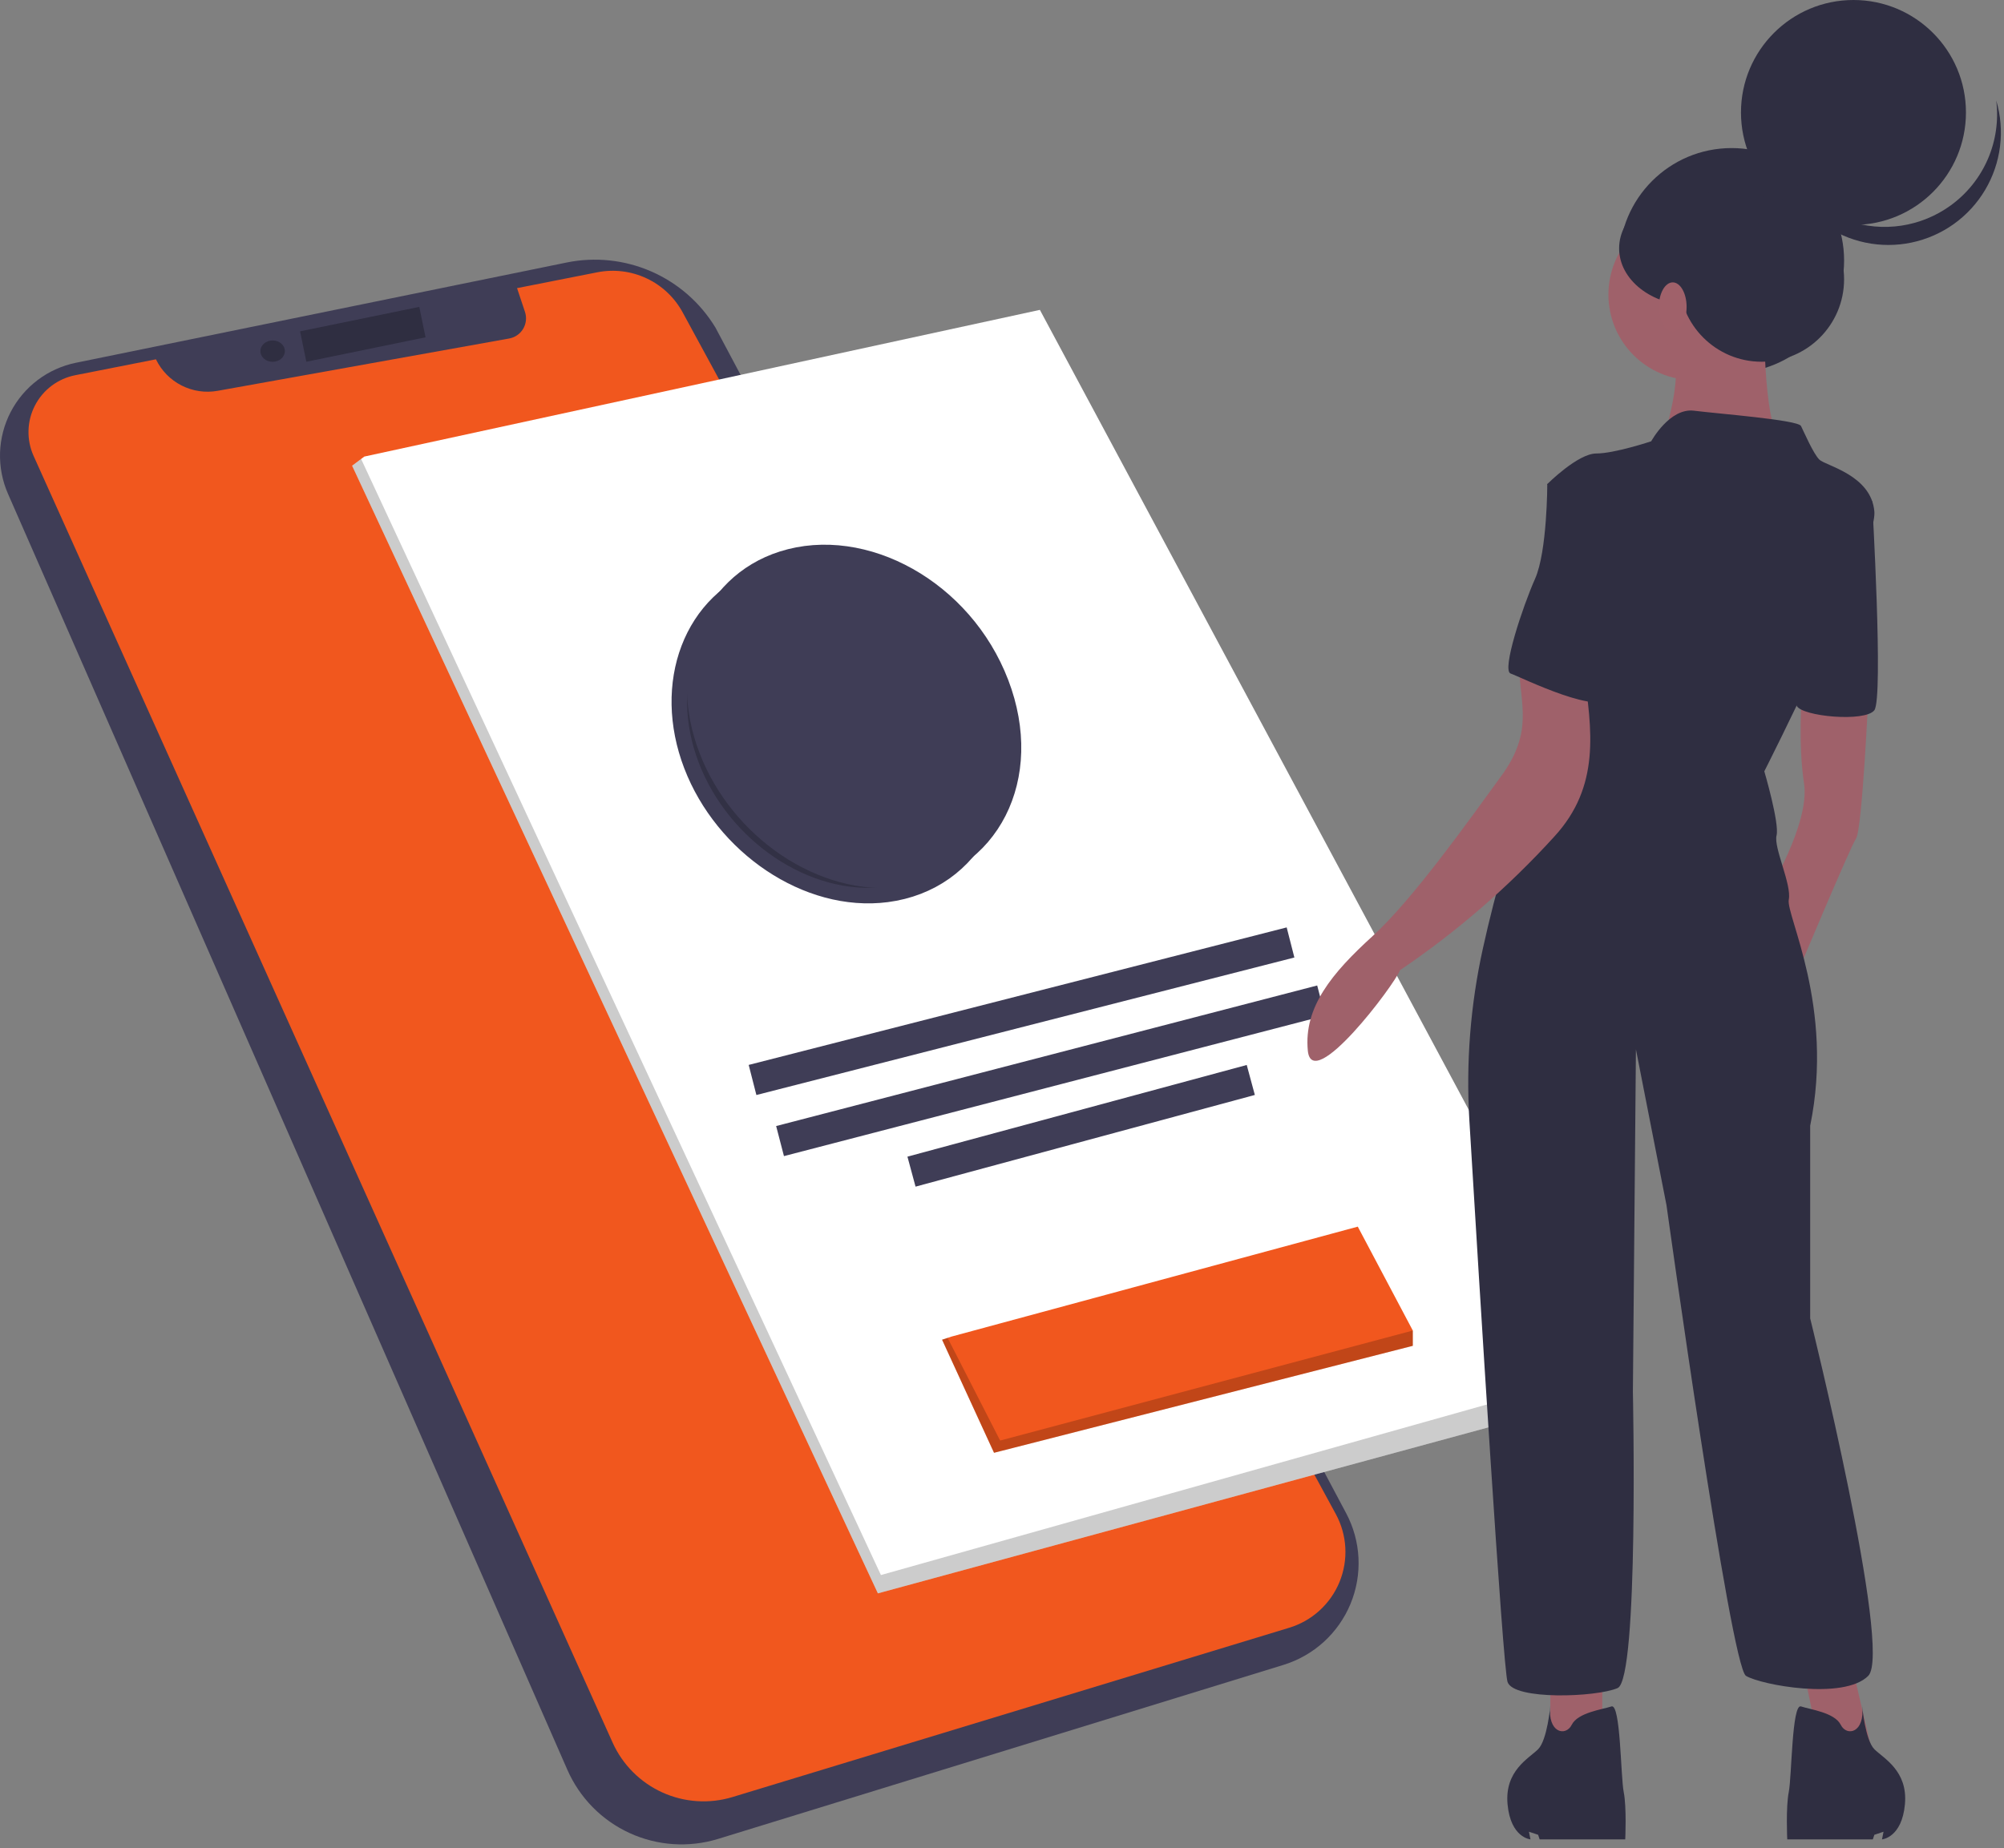 <svg width="129" height="119" viewBox="0 0 129 119" fill="none" xmlns="http://www.w3.org/2000/svg">
<rect x="0" y="0" width="129" height="119" fill="#808080" stroke="none"/>
<path d="M36.471 16.904L4.885 23.358C3.993 23.541 3.152 23.92 2.425 24.469C1.699 25.019 1.104 25.723 0.685 26.532C0.266 27.341 0.033 28.233 0.003 29.144C-0.026 30.054 0.148 30.96 0.514 31.794L36.522 113.954C37.312 115.757 38.737 117.206 40.525 118.026C42.314 118.847 44.342 118.981 46.223 118.405L82.617 107.2C83.582 106.903 84.47 106.396 85.217 105.716C85.963 105.036 86.55 104.199 86.936 103.266C87.322 102.332 87.496 101.325 87.447 100.316C87.398 99.307 87.127 98.322 86.652 97.43L46.053 21.09C45.082 19.49 43.64 18.229 41.925 17.479C40.21 16.73 38.305 16.529 36.471 16.904Z" fill="#3F3D56"/>
<path d="M4.845 24.159L10.038 23.135C10.387 23.861 10.965 24.452 11.682 24.818C12.399 25.185 13.217 25.306 14.01 25.164L32.777 21.795C32.963 21.762 33.14 21.689 33.295 21.581C33.45 21.474 33.58 21.334 33.677 21.171C33.773 21.009 33.833 20.828 33.853 20.64C33.874 20.452 33.853 20.262 33.794 20.083L33.283 18.552L38.452 17.532C39.523 17.321 40.633 17.458 41.62 17.922C42.608 18.386 43.422 19.153 43.943 20.112L85.988 97.489C86.349 98.154 86.558 98.892 86.6 99.648C86.641 100.404 86.513 101.16 86.226 101.861C85.939 102.562 85.499 103.19 84.939 103.699C84.38 104.209 83.713 104.588 82.989 104.808L47.155 115.708C45.662 116.162 44.054 116.056 42.633 115.411C41.212 114.765 40.075 113.624 39.434 112.201L2.162 29.354C1.932 28.841 1.82 28.283 1.835 27.721C1.85 27.16 1.992 26.608 2.25 26.109C2.508 25.61 2.875 25.175 3.324 24.837C3.773 24.5 4.293 24.268 4.845 24.159Z" fill="#F1571E"/>
<path d="M27.191 20.739L19.518 22.313" stroke="#2F2E41" stroke-width="2" stroke-miterlimit="10"/>
<path d="M17.55 23.297C17.984 23.297 18.337 22.989 18.337 22.609C18.337 22.228 17.984 21.92 17.55 21.92C17.115 21.92 16.763 22.228 16.763 22.609C16.763 22.989 17.115 23.297 17.55 23.297Z" fill="#2F2E41"/>
<path d="M22.666 29.987L56.51 102.594L103.536 89.804V88.23L66.938 19.952L23.453 29.397L23.246 29.552L22.666 29.987Z" fill="white"/>
<path opacity="0.2" d="M22.666 29.988L56.51 102.594L103.536 89.804V88.23L56.706 101.414L23.246 29.553L22.666 29.988Z" fill="black"/>
<path d="M83.073 60.683L48.442 69.537" stroke="#3F3D56" stroke-width="2" stroke-miterlimit="10"/>
<path d="M85.041 64.421L50.213 73.472" stroke="#3F3D56" stroke-width="2" stroke-miterlimit="10"/>
<path d="M80.515 69.537L58.674 75.44" stroke="#3F3D56" stroke-width="2" stroke-miterlimit="10"/>
<path d="M60.642 86.262L63.831 93.206L63.987 93.542L64.53 93.404L90.944 86.655V85.671L87.402 78.981L61.232 86.065L60.998 86.144L60.642 86.262Z" fill="#F1571E"/>
<path opacity="0.2" d="M60.642 86.262L63.831 93.206L63.987 93.543L64.53 93.405L90.944 86.656V85.672L64.38 92.755L60.998 86.144L60.642 86.262Z" fill="black"/>
<path d="M62.983 45.121C60.73 39.233 54.508 35.858 49.513 37.448C44.934 38.906 43.053 44.078 44.978 49.107C46.902 54.136 52.138 57.732 57.03 57.094C62.367 56.397 65.236 51.01 62.983 45.121Z" fill="#3F3D56" stroke="#3F3D56" stroke-width="2" stroke-miterlimit="10"/>
<path opacity="0.2" d="M62.983 45.121C60.73 39.233 54.508 35.858 49.513 37.448C44.934 38.906 43.053 44.078 44.978 49.107C46.902 54.136 52.138 57.732 57.03 57.094C62.367 56.397 65.236 51.01 62.983 45.121Z" fill="black"/>
<path d="M63.967 44.138C61.713 38.249 55.492 34.875 50.497 36.465C45.918 37.922 44.037 43.094 45.962 48.123C47.886 53.152 53.122 56.749 58.014 56.11C63.35 55.413 66.22 50.027 63.967 44.138Z" fill="#3F3D56" stroke="#3F3D56" stroke-width="2" stroke-miterlimit="10"/>
<path d="M111.466 24.016C115.465 24.016 118.707 20.774 118.707 16.775C118.707 12.776 115.465 9.534 111.466 9.534C107.467 9.534 104.225 12.776 104.225 16.775C104.225 20.774 107.467 24.016 111.466 24.016Z" fill="#2F2E41"/>
<path d="M119.277 107.513L120.655 113.416H117.31L115.932 106.726L119.277 107.513Z" fill="#9F616A"/>
<path d="M103.143 107.513V113.022L99.798 113.416V107.513H103.143Z" fill="#9F616A"/>
<path d="M120.262 44.941C120.262 44.941 119.868 53.402 119.475 53.992C119.081 54.583 115.539 63.044 115.539 63.044L113.768 57.534C113.768 57.534 116.523 53.009 116.129 50.451C115.736 47.893 115.984 44.745 115.984 44.745L120.262 44.941Z" fill="#9F616A"/>
<path d="M109.046 24.478C112.089 24.478 114.555 22.011 114.555 18.968C114.555 15.926 112.089 13.459 109.046 13.459C106.003 13.459 103.536 15.926 103.536 18.968C103.536 22.011 106.003 24.478 109.046 24.478Z" fill="#9F616A"/>
<path d="M113.572 19.559C113.572 19.559 113.375 27.429 114.752 28.61C116.13 29.79 106.882 28.807 106.882 28.807C106.882 28.807 108.849 23.297 107.275 22.116C105.701 20.936 113.572 19.559 113.572 19.559Z" fill="#9F616A"/>
<path d="M106.291 28.413C106.291 28.413 107.472 26.248 109.046 26.445C110.62 26.642 115.736 27.036 115.933 27.429C116.129 27.823 116.72 29.2 117.113 29.593C117.507 29.987 120.458 30.577 120.655 32.938C120.852 35.3 113.571 49.664 113.571 49.664C113.571 49.664 114.555 53.009 114.359 53.796C114.162 54.583 115.342 56.944 115.146 57.928C114.949 58.912 118.097 64.815 116.523 72.488V84.885C116.523 84.885 121.836 106.332 120.261 107.906C118.687 109.48 113.375 108.497 112.391 107.906C111.407 107.316 107.275 77.604 107.275 77.604L105.307 67.569L105.111 89.607C105.111 89.607 105.504 108.103 104.127 108.693C102.749 109.284 97.437 109.48 97.043 108.3C96.736 107.379 95.232 82.88 94.585 72.141C94.361 68.434 94.653 64.714 95.452 61.087C96.271 57.373 97.46 53.009 98.814 51.238C101.372 47.893 102.946 37.267 102.946 37.267L99.601 31.168C99.601 31.168 101.569 29.2 102.749 29.2C103.93 29.2 106.291 28.413 106.291 28.413Z" fill="#2F2E41"/>
<path d="M119.474 31.561L120.512 32.268C120.512 32.268 121.245 44.942 120.655 45.729C120.064 46.516 115.96 46.132 115.651 45.438C115.342 44.745 119.474 31.561 119.474 31.561Z" fill="#2F2E41"/>
<path d="M101.928 43.085C102.503 47.08 103.008 50.637 100.063 53.855C97.103 57.111 93.765 60.003 90.12 62.468C89.759 63.425 84.456 70.451 84.186 67.648C83.916 64.846 85.749 62.648 88.352 60.278C90.956 57.908 94.598 52.766 96.653 49.944C98.708 47.122 97.862 45.363 97.791 43.006C97.719 40.649 101.119 43.113 101.928 43.085Z" fill="#9F616A"/>
<path d="M99.798 109.835C99.798 109.835 99.601 112.039 99.011 112.629C98.42 113.219 96.846 114.007 97.043 116.171C97.24 118.335 98.519 118.434 98.519 118.434L98.42 117.942L99.011 118.139L99.109 118.434H104.619C104.619 118.434 104.717 116.368 104.52 115.384C104.323 114.4 104.323 109.678 103.733 109.874C103.143 110.071 101.569 110.268 101.175 111.055C100.782 111.842 99.601 111.566 99.798 109.835Z" fill="#2F2E41"/>
<path d="M119.868 109.835C119.868 109.835 120.065 112.039 120.655 112.629C121.245 113.219 122.819 114.007 122.623 116.171C122.426 118.335 121.147 118.434 121.147 118.434L121.245 117.942L120.655 118.139L120.556 118.434H115.047C115.047 118.434 114.949 116.368 115.145 115.384C115.342 114.4 115.342 109.678 115.933 109.874C116.523 110.071 118.097 110.268 118.49 111.055C118.884 111.842 120.065 111.566 119.868 109.835Z" fill="#2F2E41"/>
<path d="M102.355 30.577L99.601 31.167C99.601 31.167 99.601 35.496 98.814 37.267C98.026 39.038 96.649 43.17 97.24 43.367C97.83 43.564 103.339 46.318 103.733 44.744C104.126 43.17 105.11 30.577 102.355 30.577Z" fill="#2F2E41"/>
<path d="M119.31 14.482C123.309 14.482 126.551 11.24 126.551 7.241C126.551 3.242 123.309 0 119.31 0C115.311 0 112.069 3.242 112.069 7.241C112.069 11.24 115.311 14.482 119.31 14.482Z" fill="#2F2E41"/>
<path d="M125.556 13.237C124.619 13.915 123.533 14.358 122.389 14.53C121.246 14.701 120.078 14.597 118.983 14.224C117.888 13.852 116.898 13.223 116.096 12.39C115.294 11.557 114.704 10.543 114.374 9.435C114.499 10.428 114.828 11.385 115.341 12.244C115.855 13.104 116.54 13.848 117.355 14.429C118.171 15.01 119.097 15.415 120.077 15.62C121.057 15.825 122.069 15.824 123.048 15.618C124.028 15.412 124.954 15.005 125.769 14.424C126.583 13.842 127.268 13.097 127.78 12.237C128.292 11.377 128.621 10.42 128.744 9.427C128.868 8.433 128.785 7.425 128.499 6.466C128.661 7.755 128.473 9.064 127.956 10.255C127.438 11.447 126.609 12.477 125.556 13.237Z" fill="#2F2E41"/>
<path d="M113.396 23.292C116.329 23.292 118.706 20.915 118.706 17.982C118.706 15.049 116.329 12.672 113.396 12.672C110.464 12.672 108.086 15.049 108.086 17.982C108.086 20.915 110.464 23.292 113.396 23.292Z" fill="#2F2E41"/>
<path d="M108.932 19.671C111.531 19.671 113.638 18.023 113.638 15.99C113.638 13.957 111.531 12.31 108.932 12.31C106.332 12.31 104.225 13.957 104.225 15.99C104.225 18.023 106.332 19.671 108.932 19.671Z" fill="#2F2E41"/>
<path d="M107.676 21.342C108.17 21.342 108.569 20.635 108.569 19.762C108.569 18.889 108.17 18.182 107.676 18.182C107.183 18.182 106.783 18.889 106.783 19.762C106.783 20.635 107.183 21.342 107.676 21.342Z" fill="#A0616A"/>
</svg>
